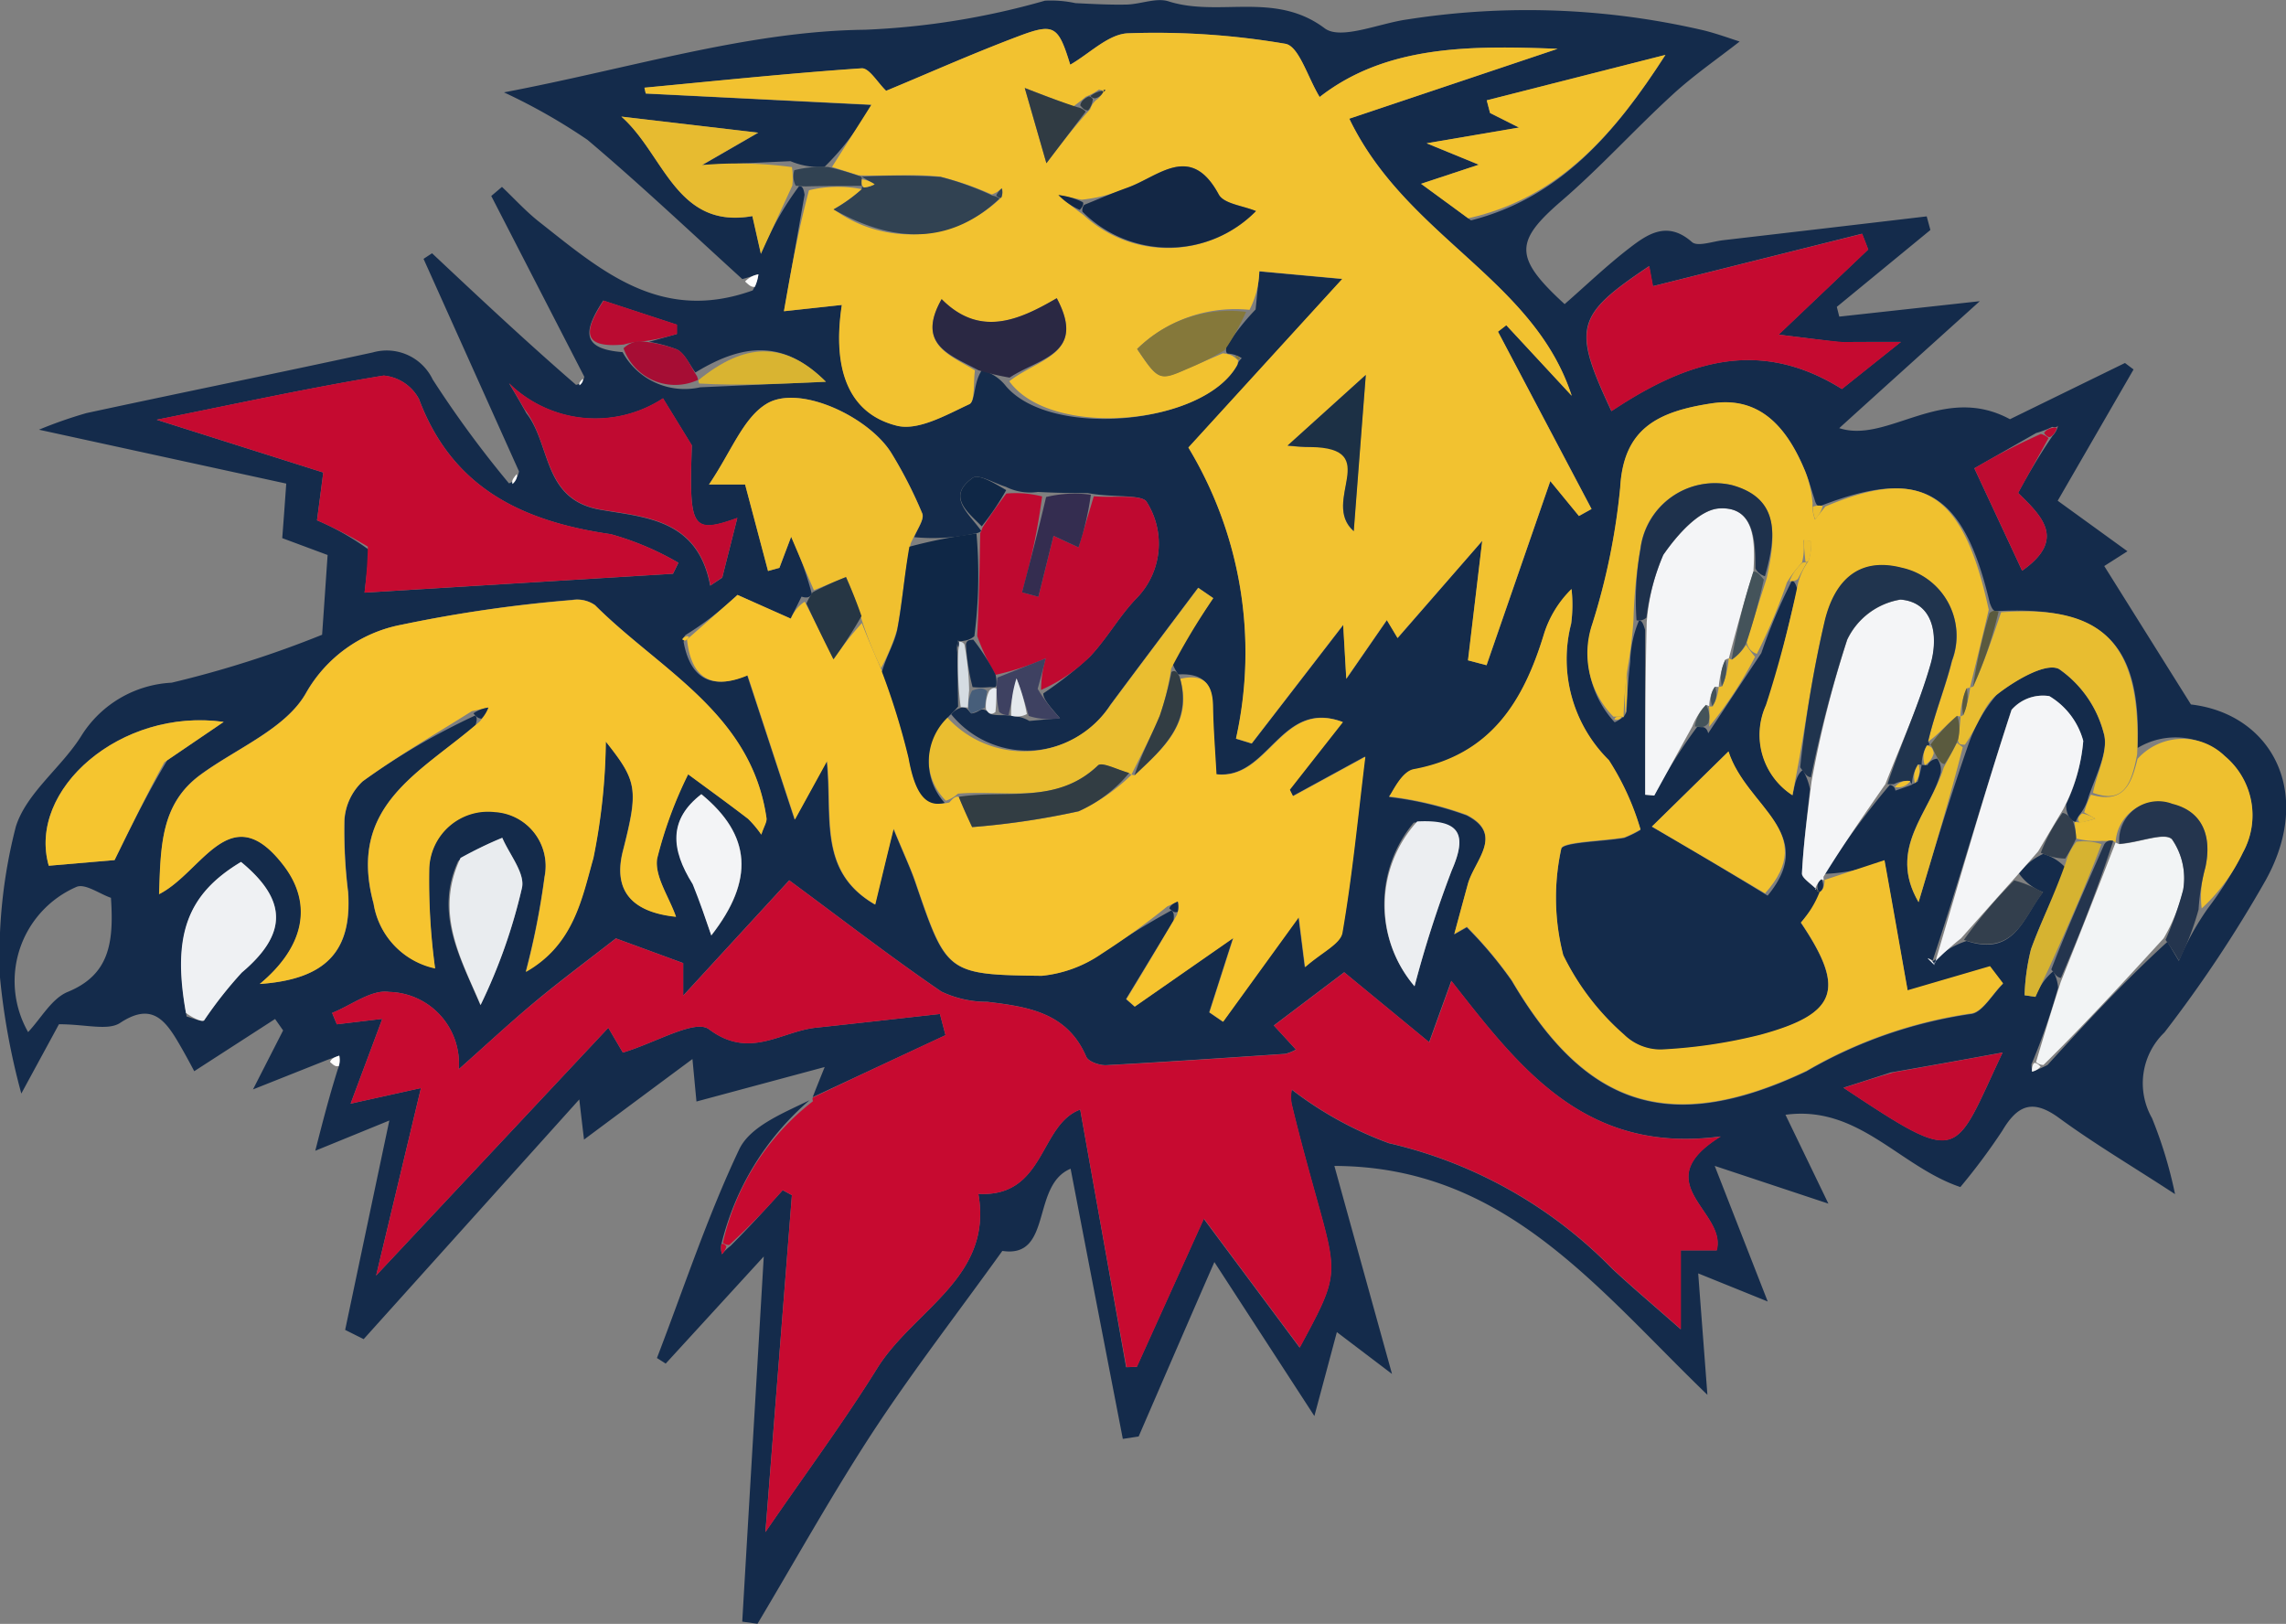 <svg xmlns="http://www.w3.org/2000/svg" width="56.925" height="40.437" viewBox="0 0 56.925 40.437">
  <rect x="0" y="0" width="56.925" height="40.437" fill="#808080" stroke="none"/>
  <g id="Group_2" data-name="Group 2" transform="translate(0 0)">
    <path id="Path_1" data-name="Path 1" d="M20.236,27.322c.066-.169.133-.338.3-.752l-3.193.859c-.021-.219-.043-.455-.1-1.058-.976.724-1.8,1.336-2.7,2.006-.033-.274-.068-.573-.118-1L9.056,33.346l-.461-.23c.36-1.705.718-3.41,1.1-5.214l-1.844.753c.2-.78.341-1.328.558-2.022a.645.645,0,0,0,.043-.347l-.286.1L6.3,27.128c.34-.667.545-1.068.75-1.469l-.2-.285-2.013,1.3c-.053-.1-.232-.441-.431-.775-.338-.562-.681-.912-1.415-.427-.306.2-.854.033-1.523.033-.166.308-.465.855-.937,1.726A17.184,17.184,0,0,1,0,24.341a12.794,12.794,0,0,1,.393-3.752C.656,19.739,1.55,19.1,2.04,18.3A2.82,2.82,0,0,1,4.273,17a26.249,26.249,0,0,0,3.748-1.194c.054-.766.092-1.334.137-1.986L7.028,13.4c.028-.355.056-.735.1-1.358L.97,10.7a11.086,11.086,0,0,1,1.18-.413c2.376-.512,4.758-.995,7.133-1.511a1.269,1.269,0,0,1,1.491.672,26.441,26.441,0,0,0,1.9,2.588.364.364,0,0,0,.249-.3l-2.376-5.29c.07-.047.141-.093.212-.139,1.151,1.081,2.3,2.161,3.585,3.276a.252.252,0,0,0,.207-.2L12.233,4.88c.09-.075.177-.15.267-.226.31.294.6.615.936.878,1.526,1.2,3.013,2.525,5.307,1.7a1.057,1.057,0,0,0,.142-.4l-.4.118C17.208,5.789,15.952,4.6,14.63,3.483A14.632,14.632,0,0,0,12.549,2.3C15.715,1.7,18.621.774,21.535.741A19.074,19.074,0,0,0,26.021.017a2.894,2.894,0,0,1,.759.061c.43.021.86.045,1.29.035C28.417.1,28.8-.063,29.1.034c1.255.4,2.648-.261,3.887.671.4.3,1.361-.127,2.064-.222a19.351,19.351,0,0,1,7.382.275c.342.086.674.209.887.276-.56.438-1.151.844-1.673,1.325-.937.858-1.792,1.807-2.753,2.635-1.177,1.014-1.208,1.411.068,2.579.53-.463,1.047-.96,1.612-1.395.462-.357.952-.686,1.559-.15.138.121.51-.015.771-.046q2.537-.294,5.074-.594l.092.339-2.33,1.914c.02.081.04.162.061.243L49.3,7.5c-1.353,1.22-2.471,2.228-3.5,3.161,1.206.394,2.575-1.13,4.251-.222l2.864-1.4.214.161-1.889,3.269,1.737,1.258-.578.368c.689,1.1,1.351,2.158,2.159,3.447,2.01.236,3.071,2.2,1.859,4.38a32.245,32.245,0,0,1-2.519,3.787,1.756,1.756,0,0,0-.31,2.133,10.837,10.837,0,0,1,.574,1.893c-1.072-.7-2.008-1.252-2.882-1.892-.654-.48-1.034-.338-1.421.316a15.564,15.564,0,0,1-1.043,1.4c-1.519-.512-2.534-2.046-4.355-1.8.391.808.706,1.461,1.069,2.213l-2.831-.94,1.32,3.377-1.731-.7c.073.979.138,1.807.229,3.024-2.764-2.667-5.054-5.689-9.289-5.7.44,1.592.894,3.227,1.435,5.18L33.29,33.171c-.187.7-.347,1.3-.56,2.09l-2.49-3.834c-.7,1.6-1.292,2.973-1.886,4.343l-.394.06c-.431-2.225-.862-4.449-1.3-6.727-.989.407-.441,2.239-1.7,2.046-1.122,1.561-2.23,2.993-3.219,4.5-1.018,1.556-1.924,3.187-2.878,4.785l-.38-.053c.174-2.974.351-5.948.536-9.093l-2.442,2.667-.218-.139c.669-1.739,1.253-3.517,2.048-5.195.272-.573,1.077-.894,1.75-1.223a6.87,6.87,0,0,0-2.194,3.588.5.5,0,0,0,.017.245,1.067,1.067,0,0,1,.21-.206c.484-.486.892-.937,1.3-1.388l.229.124c-.215,2.726-.428,5.453-.66,8.39,1.036-1.509,1.963-2.76,2.783-4.078.907-1.457,2.891-2.262,2.52-4.343,1.673.086,1.51-1.724,2.536-2.1q.571,3.2,1.144,6.415l.264-.008c.52-1.15,1.041-2.3,1.668-3.688l2.388,3.208c.962-1.781.959-1.78.425-3.7-.214-.769-.427-1.539-.613-2.316a.87.87,0,0,1-.008-.407,9.062,9.062,0,0,0,2.42,1.334,11.325,11.325,0,0,1,5.559,3.125c.505.47,1.035.917,1.707,1.509V31.134h.893c.266-.966-1.778-1.673.1-2.836-3.378.449-5.005-1.706-6.706-3.874-.215.593-.355.978-.552,1.527L33.472,24.21l-1.753,1.325.551.6a1.111,1.111,0,0,1-.264.106c-1.485.1-2.971.2-4.457.282-.167.009-.445-.087-.5-.209-.471-1.1-1.45-1.245-2.459-1.368a2.665,2.665,0,0,1-1.148-.255c-1.231-.841-2.413-1.754-3.79-2.771l-2.64,2.871v-.81l-1.677-.615c-.686.536-1.353,1.029-1.989,1.559s-1.253,1.106-1.924,1.7A1.781,1.781,0,0,0,9.688,24.7c-.436-.067-.943.334-1.417.522.038.1.077.189.118.284l1.13-.135c-.279.75-.514,1.374-.788,2.111l1.75-.388c-.377,1.583-.717,3-1.115,4.668l5.782-6.169c.259.443.368.628.362.617.809-.24,1.8-.84,2.144-.581,1.012.759,1.791.055,2.662-.038,1.03-.11,2.059-.227,3.09-.342.045.176.093.352.139.528l-3.309,1.544M51.243,10.616l0-.017s-.011.06-.14.031a2.417,2.417,0,0,1-.4.153l-1.539.878,1.19,2.55c1.1-.772.5-1.353-.1-1.936a15.355,15.355,0,0,1,.859-1.424.5.5,0,0,0,.129-.235m-3.625,8.908s0,.017.136-.061c.039-.143.079-.286.1-.423,0,0,.005.016.144.013a.3.3,0,0,1,.245-.161.49.49,0,0,1,.086.348c-.275,1.017-1.336,1.881-.553,3.226.4-1.343.773-2.582,1.249-3.949a3.828,3.828,0,0,1,.7-1.22c.442-.348,1.219-.808,1.546-.637a2.789,2.789,0,0,1,1.112,1.589c.134.428-.162.991-.372,1.585a1.175,1.175,0,0,1-.22.447.532.532,0,0,0-.1.189.419.419,0,0,1-.137-.076.579.579,0,0,1-.1-.374,4.5,4.5,0,0,0,.421-1.57,1.864,1.864,0,0,0-.845-1.115,1.035,1.035,0,0,0-.941.341c-.688,2.106-1.295,4.237-1.96,6.237L48,23.86c.054.059.111.117.208.017a2.04,2.04,0,0,1,.766-.446c1.2.4,1.413-.607,1.9-1.216a1.29,1.29,0,0,1-.6-.468,1.581,1.581,0,0,1,.606-.484,1.194,1.194,0,0,1,.571.364c-.3.668-.627,1.323-.876,2.008a5.4,5.4,0,0,0-.16,1.148l.27.04a1.519,1.519,0,0,1,.441-.635.913.913,0,0,1,.123.407,15.824,15.824,0,0,1-.664,1.91l.015.181a2.967,2.967,0,0,0,.387-.167c.962-1.051,1.924-2.1,2.985-3.066l.285.475a6.877,6.877,0,0,1,.716-1.3,9.129,9.129,0,0,0,.88-1.4,1.922,1.922,0,0,0-.452-2.394,1.83,1.83,0,0,0-2.171-.209c.1-2.609-.854-3.557-3.529-3.406-.042-.008-.085-.016-.152-.206-.66-2.791-1.7-3.4-4.233-2.408-.046-.006-.092-.012-.138-.195-.076-.227-.136-.459-.228-.68-.426-1.031-1.085-1.866-2.309-1.685-1.377.2-2.213.639-2.294,2.106a16.57,16.57,0,0,1-.694,3.39,2.5,2.5,0,0,0,.555,2.445.992.992,0,0,0,.215-.135s.009.021.084-.134c.012-.345.024-.69.088-1.235a2.794,2.794,0,0,1,.217-1.026c.046,0,.089,0,.153.229V19.79l.226.02A12.57,12.57,0,0,1,42.262,18.1l.119.007s.116-.019.156.152c.408-.619.817-1.238,1.322-1.995a14.054,14.054,0,0,1,.76-1.8c.041.008.081.016.14.217-.252.963-.439,1.95-.78,2.88a1.791,1.791,0,0,0,.66,2.242c.055-.286.1-.515.253-.629a1.519,1.519,0,0,1,.179.472c-.073.7-.163,1.4-.2,2.106-.005.122.226.255.525.527-.188.238-.376.476-.552.7,1.12,1.661.912,2.272-1.005,2.8a12.618,12.618,0,0,1-2.475.367,1.3,1.3,0,0,1-.924-.372,6.318,6.318,0,0,1-1.514-1.979,5.728,5.728,0,0,1-.049-2.652c.026-.17,1.019-.184,1.566-.276a2.743,2.743,0,0,0,.408-.2,6.558,6.558,0,0,0-.789-1.727,3.538,3.538,0,0,1-.938-3.4,3.575,3.575,0,0,0,.009-.86,2.665,2.665,0,0,0-.684,1.113c-.511,1.681-1.325,3.017-3.246,3.374-.308.057-.531.583-.614.681a8.525,8.525,0,0,1,1.931.457c.951.484.191,1.137.03,1.72q-.169.622-.337,1.246c.1-.06.209-.119.313-.179a10.194,10.194,0,0,1,1.119,1.334c1.791,3.045,3.838,3.91,7.338,2.253a11.4,11.4,0,0,1,4.087-1.427c.286-.021.54-.49.809-.753l-.326-.426-2.05.6c-.193-1.081-.383-2.144-.577-3.238a4.243,4.243,0,0,1-1.523.326c.516-.741,1.031-1.482,1.656-2.215a.154.154,0,0,1,.139.141c.145-.05.291-.1.419-.15M24.2,17.768a.576.576,0,0,0,.187-.074c.043-.025.089-.049.195.015.044.066.107.1.354.1a1.958,1.958,0,0,1,.313.024.868.868,0,0,1,.384.12l.761-.071c-.257-.294-.42-.481-.413-.616a9.582,9.582,0,0,0,1.157-.913c.433-.457.744-1.032,1.186-1.48a1.94,1.94,0,0,0,.235-2.366c-.1-.209-.865-.109-1.471-.229-.348,0-.7,0-1.243-.028a1.35,1.35,0,0,1-.8-.129c-.28-.083-.674-.326-.822-.222-.669.47-.106.87.21,1.319,0,0-.029.057-.2.076a4.871,4.871,0,0,1-1.466.082c.074-.2.261-.445.2-.592a10.985,10.985,0,0,0-.749-1.47c-.541-.92-2.305-1.757-3.127-1.26-.588.355-.882,1.2-1.435,2.01h.9c.206.778.389,1.466.57,2.154l.284-.079c.074-.2.149-.394.292-.773a8.381,8.381,0,0,1,.514,1.425c-.039.064-.091.117-.257.066l-.271.547c-.5-.221-.988-.439-1.327-.591a7.642,7.642,0,0,1-1.291,1c-.028.036-.055.073-.082.109.026.013.065.043.075.036.042-.033.076-.077-.042.018.194,1.075.849,1.149,1.585.841l1.179,3.591c.362-.656.528-.958.8-1.456.145,1.415-.224,2.749,1.2,3.572.144-.593.264-1.082.459-1.887.275.667.427.986.541,1.318.78,2.28.778,2.315,3.148,2.344a3.18,3.18,0,0,0,1.487-.548,20.064,20.064,0,0,1,1.748-1.08c.04.031.078.063.056.251q-.593.978-1.186,1.957l.212.186,2.452-1.706c-.268.834-.43,1.342-.593,1.85l.34.234c.592-.818,1.184-1.636,1.884-2.606.057.455.092.736.156,1.242.42-.37.883-.577.93-.856.246-1.419.382-2.856.569-4.384l-1.8.983-.08-.162,1.322-1.684c-1.548-.581-1.838,1.453-3.15,1.3-.03-.59-.075-1.143-.085-1.7s-.243-.815-.853-.782a1.019,1.019,0,0,1-.163-.342l1.029-1.562-.374-.256c-.729.973-1.463,1.944-2.188,2.921a2.442,2.442,0,0,1-3.958.234.46.46,0,0,1,.286-.175c.041,0,.082,0,.151.085,0,0,.053.069.07.067m-8.693-9a1.761,1.761,0,0,0,1.935.878l3.125-.139c-1.042-1.043-2.041-.965-3.246-.229-.149-.2-.26-.468-.458-.574a3.59,3.59,0,0,0-.695-.19l.688-.194c0-.078,0-.155,0-.233l-1.83-.6c-.451.7-.611,1.2.478,1.283M19.9,4.633c.053.006.107.012.135.217-.162.919-.323,1.839-.511,2.9l1.442-.158c-.243,1.6.166,2.7,1.368,3.007.531.134,1.233-.269,1.808-.537.146-.067.1-.55.31-.844a1.135,1.135,0,0,1,.6.4c1.125,1.315,4.939.963,5.76-.532a.34.34,0,0,1,.111-.166.726.726,0,0,0-.31-.112c-.052,0-.1-.007-.076-.172a5.776,5.776,0,0,1,.73-.93c.029-.294.059-.589.094-.947l2.067.19-3.833,4.2a9.87,9.87,0,0,1,1.185,7.249l.391.119c.748-.968,1.494-1.936,2.278-2.952.024.412.046.773.077,1.342l1.011-1.463.267.446c.664-.763,1.329-1.526,2.108-2.423-.13,1.087-.242,2.032-.354,2.976l.462.121c.526-1.523,1.053-3.046,1.587-4.585l.713.87.314-.175L37.3,8.256l.207-.161q.816.879,1.63,1.759c-.947-2.911-4.121-3.952-5.538-6.9l5.187-1.738c-2.143-.084-4.26-.1-5.926,1.2-.3-.494-.515-1.265-.855-1.325A19.208,19.208,0,0,0,28.092.829c-.487.015-.96.506-1.442.782C26.354.65,26.257.565,25.372.9c-1.181.445-2.334.959-3.306,1.363-.208-.2-.423-.573-.61-.56-1.806.123-3.606.312-5.408.482l.032.146,5.616.283a6.591,6.591,0,0,1-1.165,1.542,1.858,1.858,0,0,1-.847-.143l-2.2.1,1.4-.808-3.408-.4c1.058.931,1.366,2.815,3.262,2.477.065.286.131.577.212.94A7.619,7.619,0,0,1,19.9,4.633M11.834,17.816c.031.034.06.069.008.24C10.486,19.236,8.636,20.045,9.3,22.5a1.966,1.966,0,0,0,1.531,1.605,16.258,16.258,0,0,1-.146-2.479,1.466,1.466,0,0,1,1.634-1.415,1.351,1.351,0,0,1,1.24,1.614,19.306,19.306,0,0,1-.468,2.367c1.2-.681,1.4-1.84,1.683-2.834a15.245,15.245,0,0,0,.309-2.895c.781.983.82,1.18.427,2.718-.248.968.189,1.525,1.32,1.643-.174-.494-.536-1-.469-1.448a10.355,10.355,0,0,1,.771-2.1c.5.369,1,.732,1.492,1.109a2.6,2.6,0,0,1,.33.393c.069-.208.143-.317.129-.413-.375-2.6-2.656-3.683-4.269-5.3a.78.78,0,0,0-.573-.127A34.222,34.222,0,0,0,10,15.557a3.476,3.476,0,0,0-2.383,1.7c-.5.887-1.719,1.37-2.622,2.03-.986.723-.992,1.758-1.029,2.977,1.078-.548,1.769-2.446,3.1-.715.748.976.5,2.044-.594,2.952,1.639-.116,2.3-.808,2.2-2.287a12.426,12.426,0,0,1-.092-1.793,1.441,1.441,0,0,1,.455-.967,17.138,17.138,0,0,1,2.806-1.641M9.2,13.7c-.046.4-.093.808-.121,1.058l7.68-.47c.046-.091.09-.183.135-.274a7.166,7.166,0,0,0-1.681-.711c-2.183-.316-3.942-1.133-4.778-3.363a1.113,1.113,0,0,0-.88-.587c-1.8.294-3.594.686-5.653,1.1L8.05,11.766c-.059.45-.107.825-.156,1.19A6.51,6.51,0,0,1,9.2,13.7m36.6-5.18-1.513-.188,2.232-2.12c-.05-.13-.1-.261-.152-.392l-5.21,1.306c.005.028-.042-.224-.092-.5-1.842,1.233-1.914,1.531-.94,3.611,1.791-1.187,3.624-1.873,5.739-.551l1.469-1.173c-.654,0-.992,0-1.533.005m-32.7,1.762c.627.787.4,2.159,1.845,2.413,1.112.195,2.427.226,2.74,1.892l.3-.2c.118-.472.239-.944.375-1.485-1.146.41-1.2.245-1.132-1.808l-.719-1.17a3.077,3.077,0,0,1-3.833-.376c.118.195.234.389.429.738M36.63,5.488c2.22-.565,3.6-2.186,4.842-4.119L37.022,2.5c.028.105.055.211.083.316l.721.362-2.3.392,1.3.533-1.44.473c.414.3.76.555,1.244.911M4.165,18.932l1.405-.955c-2.563-.359-4.9,1.69-4.355,3.581l1.638-.14c.427-.871.8-1.628,1.312-2.486m.483,6.382c.151.035.389.147.436.092a10.182,10.182,0,0,1,.937-1.189c1.13-.955,1.148-1.793-.019-2.754-1.339.8-1.722,1.819-1.354,3.851m-1.88-2.955c-.29-.1-.643-.362-.86-.276A2.559,2.559,0,0,0,.7,25.7c.323-.342.587-.836.986-1,1.028-.422,1.154-1.206,1.077-2.337m41.254-.06c1.287-1.566-.531-2.2-.979-3.589l-1.907,1.872c1.03.6,1.888,1.106,2.886,1.717m-32.608-.861c-.6,1.307.06,2.42.553,3.588A13.561,13.561,0,0,0,13,22.1c.073-.365-.314-.823-.491-1.239a6.052,6.052,0,0,0-1.093.575m35.657,5.273-1.168.376c2.979,1.977,2.725,1.739,3.963-.877-.89.163-1.748.319-2.8.5M35.205,20.484a3.158,3.158,0,0,0,.02,4.075,27.022,27.022,0,0,1,.928-2.889c.4-.924.177-1.268-.948-1.186m-17.9,1.61c.136.394.269.787.41,1.2,1.074-1.378,1-2.494-.247-3.516-.822.632-.766,1.365-.163,2.317" fill="#142b4b"/>
    <path id="Path_2" data-name="Path 2" d="M30.458,8.8a.651.651,0,0,1,.23.059.852.852,0,0,1,.14.113.332.332,0,0,1-.019.116c-.82,1.5-4.636,1.848-5.676.406.728-.573,1.929-.67,1.182-2.066-.933.544-1.911.986-2.866.023-.644,1.137.219,1.388.828,1.772-.041.292.006.774-.139.842-.575.268-1.277.671-1.808.536-1.2-.3-1.612-1.4-1.368-3.007L19.52,7.75c.187-1.062.35-1.981.625-3.012a3.033,3.033,0,0,1,1.315-.027,3.913,3.913,0,0,1-.7.5,3.239,3.239,0,0,0,4.18-.3.36.36,0,0,0,.01-.225.692.692,0,0,1-.255.156,8.1,8.1,0,0,0-1.272-.442c-.646-.073-1.308-.012-2.046-.035l-.658-.209.982-1.55L16.08,2.328l-.033-.145c1.8-.17,3.6-.359,5.409-.483.188-.013.4.361.61.56.973-.4,2.126-.918,3.306-1.362.885-.333.982-.248,1.279.713.482-.276.955-.767,1.442-.782a19.137,19.137,0,0,1,3.915.261c.339.059.553.831.854,1.325,1.666-1.3,3.783-1.282,5.926-1.2L33.6,2.956c1.417,2.946,4.593,3.986,5.539,6.9L37.51,8.1l-.207.16,2.328,4.415-.314.174-.713-.869c-.533,1.539-1.06,3.062-1.588,4.585l-.462-.122c.113-.944.226-1.888.355-2.975L34.8,15.886c-.078-.132-.157-.263-.267-.447L33.524,16.9c-.033-.568-.053-.93-.077-1.342l-2.278,2.953-.392-.12a9.868,9.868,0,0,0-1.185-7.248l3.833-4.2-2.066-.19a2.191,2.191,0,0,1-.245.962,3.523,3.523,0,0,0-2.8.974c.526.781.556.793,1.231.5l.912-.394m-3.115-6.34a.332.332,0,0,0,.125-.227l.058,0s-.027.054-.157,0a1.415,1.415,0,0,1-.331.18c-.061.053-.122.105-.311.243L25.518,2.19c.153.531.32,1.113.54,1.874.41-.539.694-.912,1.09-1.344a.478.478,0,0,1,.195-.263M26.93,4.972l-.574-.116c.283.237.388.325.628.5a3.085,3.085,0,0,0,4.292-.1c-.324-.135-.8-.179-.927-.413-.7-1.3-1.5-.445-2.272-.17a3.777,3.777,0,0,1-1.147.3m5.8,6.154c1.718.032.141,1.358.978,2.1.1-1.365.191-2.488.3-3.89L32.062,11.1a5.57,5.57,0,0,0,.672.031m4.2,2.062h0" fill="#f2c230"/>
    <path id="Path_3" data-name="Path 3" d="M20.238,27.333c1.1-.526,2.2-1.041,3.306-1.556l-.138-.527c-1.03.114-2.06.231-3.091.342-.869.092-1.65.8-2.661.038-.346-.26-1.336.34-2.144.581.007.01-.1-.174-.363-.617L9.366,31.763c.4-1.664.738-3.085,1.116-4.668l-1.751.387.789-2.111-1.132.136c-.039-.095-.078-.19-.118-.285.475-.188.982-.588,1.418-.521a1.779,1.779,0,0,1,1.735,1.927c.673-.6,1.284-1.17,1.926-1.7s1.3-1.023,1.989-1.559l1.676.615v.81l2.64-2.871c1.377,1.017,2.559,1.93,3.79,2.772a2.687,2.687,0,0,0,1.149.255c1.008.122,1.987.262,2.459,1.368.052.121.329.218.5.209,1.487-.078,2.972-.181,4.457-.282a1.094,1.094,0,0,0,.265-.107l-.551-.6,1.753-1.325,2.117,1.741c.2-.548.338-.933.553-1.527,1.7,2.169,3.329,4.323,6.707,3.875-1.882,1.163.163,1.869-.1,2.835h-.895V33.1c-.671-.593-1.2-1.039-1.707-1.51a11.326,11.326,0,0,0-5.558-3.125,9.106,9.106,0,0,1-2.421-1.333.9.9,0,0,0,.008.407c.187.776.4,1.546.614,2.316.534,1.918.537,1.918-.424,3.7l-2.388-3.208c-.628,1.388-1.148,2.538-1.669,3.688l-.263.009Q27.47,30.833,26.9,27.63c-1.027.379-.862,2.188-2.536,2.1.372,2.081-1.614,2.885-2.52,4.343-.819,1.318-1.746,2.569-2.782,4.077.23-2.936.444-5.663.658-8.39l-.228-.124A17.344,17.344,0,0,1,18.161,31a.221.221,0,0,1-.16-.053,6.154,6.154,0,0,1,2.243-3.525c-.026-.088,0-.075-.006-.087" fill="#c70a30"/>
    <path id="Path_4" data-name="Path 4" d="M17.167,15.871l1.2-1.056,1.327.59a.92.92,0,0,1,.344-.422c.3.576.522,1.029.724,1.433a7.259,7.259,0,0,1,.7-.9c.164.433.324.781.508,1.213a17.989,17.989,0,0,1,.662,2.145c.15.85.4,1.248,1.007,1.11.095-.11.158-.165.24-.14.134.326.248.571.333.753a19.484,19.484,0,0,0,2.652-.394,4.812,4.812,0,0,0,1.323-.921c-.008,0-.01.016.071.022.713-.673,1.449-1.307,1.132-2.4.574-.137.808.115.817.678s.054,1.106.086,1.7c1.311.152,1.6-1.882,3.149-1.3-.463.589-.893,1.136-1.322,1.684.026.054.053.107.08.161l1.8-.982c-.187,1.528-.325,2.965-.57,4.383-.048.279-.511.487-.93.857-.064-.507-.1-.788-.156-1.242l-1.884,2.6-.341-.234.594-1.85-2.453,1.707-.21-.186c.4-.653.79-1.305,1.255-2.095a.6.6,0,0,0,.027-.334l-.263.119a18.712,18.712,0,0,1-1.638,1.182,3.179,3.179,0,0,1-1.487.547c-2.371-.028-2.368-.064-3.148-2.343-.114-.332-.266-.651-.541-1.319-.2.806-.315,1.294-.459,1.888-1.424-.823-1.054-2.158-1.2-3.572l-.8,1.455c-.454-1.381-.818-2.494-1.178-3.59-.737.308-1.392.234-1.511-.9.074-.06.068-.044.068-.044" fill="#f6c42f"/>
    <path id="Path_5" data-name="Path 5" d="M11.746,17.711c-.911.575-1.848,1.114-2.717,1.746a1.441,1.441,0,0,0-.455.966,12.426,12.426,0,0,0,.092,1.793c.1,1.479-.558,2.171-2.2,2.287,1.094-.907,1.342-1.975.594-2.951-1.327-1.732-2.018.167-3.1.715C4,21.048,4.009,20.012,5,19.29c.9-.66,2.119-1.143,2.622-2.031A3.474,3.474,0,0,1,10,15.556a34.455,34.455,0,0,1,4.246-.612.775.775,0,0,1,.573.128c1.612,1.612,3.894,2.691,4.269,5.3.014.1-.061.2-.129.413a2.678,2.678,0,0,0-.33-.394c-.491-.377-.994-.74-1.492-1.108a10.337,10.337,0,0,0-.772,2.1c-.067.444.3.953.47,1.448-1.131-.118-1.568-.676-1.32-1.644.393-1.538.353-1.735-.428-2.718a15.327,15.327,0,0,1-.309,2.9c-.283.994-.481,2.154-1.682,2.835a18.948,18.948,0,0,0,.466-2.368,1.348,1.348,0,0,0-1.239-1.613,1.464,1.464,0,0,0-1.633,1.415,16.138,16.138,0,0,0,.146,2.479A1.966,1.966,0,0,1,9.305,22.5c-.668-2.457,1.181-3.265,2.643-4.535a1.249,1.249,0,0,0,.213-.346l-.415.091" fill="#f6c42f"/>
    <path id="Path_6" data-name="Path 6" d="M45.411,21.919l1.516-.5c.2,1.094.384,2.158.576,3.239l2.052-.6.325.427c-.268.262-.522.732-.808.752a11.4,11.4,0,0,0-4.087,1.427c-3.5,1.658-5.548.793-7.338-2.253a10.269,10.269,0,0,0-1.12-1.334l-.313.18q.168-.624.338-1.246c.16-.584.919-1.237-.03-1.721a8.643,8.643,0,0,0-1.932-.457c.083-.1.306-.623.615-.681,1.92-.357,2.735-1.693,3.244-3.374a2.7,2.7,0,0,1,.685-1.113,3.533,3.533,0,0,1-.01.861,3.538,3.538,0,0,0,.94,3.4,6.6,6.6,0,0,1,.788,1.727,2.538,2.538,0,0,1-.408.2c-.546.093-1.539.106-1.566.277a5.737,5.737,0,0,0,.05,2.651,6.292,6.292,0,0,0,1.514,1.98,1.3,1.3,0,0,0,.923.372,12.63,12.63,0,0,0,2.476-.368c1.915-.523,2.124-1.134,1.005-2.794a2.574,2.574,0,0,0,.465-.759c-.088-.061-.11-.06-.007.005.114-.06.125-.186.133-.3,0,.011-.026,0-.026,0" fill="#f2c12f"/>
    <path id="Path_7" data-name="Path 7" d="M44.5,14.495a13.836,13.836,0,0,1-.751,1.786.361.361,0,0,1-.255-.307c.17-.551.321-1.021.5-1.577.226-1.033.335-1.985-.872-2.317a1.869,1.869,0,0,0-2.277,1.588,12.7,12.7,0,0,0-.169,1.775,11.538,11.538,0,0,1-.147,1.208,10.146,10.146,0,0,0-.1,1.214s-.008-.021-.065-.019c-.1,0-.143,0-.187,0a2.243,2.243,0,0,1-.527-2.308,16.5,16.5,0,0,0,.694-3.391c.08-1.466.917-1.9,2.294-2.106,1.225-.181,1.883.654,2.31,1.686a2.71,2.71,0,0,1,.188.81.921.921,0,0,0,.06.4l.258-.324c2.386-1.007,3.432-.4,4.068,2.571-.175.767-.326,1.359-.469,1.948.006,0,0-.016-.085.011a2.068,2.068,0,0,0-.154.71c.007,0,0-.016-.081-.026-.285.237-.484.484-.723.641.177-.728.439-1.356.6-2.008a1.734,1.734,0,0,0-1.254-2.315c-1.114-.288-1.676.376-1.908,1.3-.3,1.186-.455,2.407-.673,3.613-.044.23-.087.459-.141.745a1.789,1.789,0,0,1-.66-2.242,28.915,28.915,0,0,0,.8-3.037,1.707,1.707,0,0,1,.261-.556,1.378,1.378,0,0,0,.064-.481c0-.015-.125-.024-.193-.036a1.5,1.5,0,0,1-.033.56,2.844,2.844,0,0,0-.374.491" fill="#f0c12f"/>
    <path id="Path_8" data-name="Path 8" d="M9.163,13.614a11.135,11.135,0,0,0-1.268-.658c.047-.365.1-.74.155-1.19L3.9,10.451c2.059-.413,3.848-.805,5.654-1.1a1.11,1.11,0,0,1,.879.587c.836,2.23,2.6,3.047,4.778,3.363a7.124,7.124,0,0,1,1.68.711l-.133.274-7.682.47a11.118,11.118,0,0,0,.084-1.143" fill="#c50a30"/>
    <path id="Path_9" data-name="Path 9" d="M21.941,16.643a9.6,9.6,0,0,1-.485-1.216,8.166,8.166,0,0,0-.389-1.057l-.8.326c-.167-.39-.334-.781-.567-1.329-.143.38-.218.577-.292.773l-.283.079c-.182-.687-.365-1.375-.571-2.154h-.9c.553-.812.847-1.654,1.435-2.01.822-.5,2.586.341,3.127,1.26a10.873,10.873,0,0,1,.748,1.471c.059.147-.129.392-.289.752-.164.817-.209,1.481-.334,2.129a4.979,4.979,0,0,1-.406.976" fill="#f0c02f"/>
    <path id="Path_10" data-name="Path 10" d="M45.909,8.516c.439,0,.776,0,1.43,0L45.87,9.687c-2.115-1.322-3.948-.637-5.739.551-.974-2.08-.9-2.379.941-3.611.05.274.1.525.092.5l5.21-1.305c.05.13.1.261.151.392l-2.231,2.12c.763.094,1.138.141,1.615.185" fill="#c50a30"/>
    <path id="Path_11" data-name="Path 11" d="M25.059,12.29a2.625,2.625,0,0,1,.891.072,16.083,16.083,0,0,1-.5,2.387l.407.111c.124-.5.247-.995.377-1.518l.623.288.38-1.272c.46.042,1.227-.058,1.323.151a1.939,1.939,0,0,1-.235,2.366c-.441.448-.752,1.023-1.185,1.48a4.035,4.035,0,0,1-1.216.825,2.869,2.869,0,0,1,.115-.785,6.719,6.719,0,0,1-1.248.409,5.516,5.516,0,0,1-.457-.966c.046-.914.06-1.738.075-2.562a1.175,1.175,0,0,0,.059-.143c.217-.339.4-.591.591-.843" fill="#bf0930"/>
    <path id="Path_12" data-name="Path 12" d="M45.222,22.138c-.123-.139-.356-.272-.35-.393.035-.7.127-1.4.24-2.291A26.974,26.974,0,0,1,46,15.932a1.786,1.786,0,0,1,1.327-1c.846.066.943.932.754,1.6-.292,1.022-.747,2-1.132,2.993-.515.741-1.03,1.482-1.541,2.308,0,.086.025.093-.046.071a.409.409,0,0,0-.161.246s.022,0,.021-.012" fill="#f4f5f7"/>
    <path id="Path_13" data-name="Path 13" d="M42.146,18.079l-.952,1.731-.226-.02c0-1.371,0-2.742.038-4.3a5.272,5.272,0,0,1,.412-1.671c.34-.491.891-1.121,1.388-1.156.881-.061.907.8.856,1.568-.24.769-.43,1.466-.612,2.166a.231.231,0,0,0-.085.03,2.111,2.111,0,0,0-.166.689c.01,0,0-.014-.093-.016a.885.885,0,0,0-.142.49c.012,0-.008-.011-.082-.039a1.7,1.7,0,0,0-.336.527" fill="#f4f5f7"/>
    <path id="Path_14" data-name="Path 14" d="M48.836,23.363a7.315,7.315,0,0,0-.651.583.189.189,0,0,0-.019.092c.63-2.125,1.237-4.257,1.926-6.362a1.038,1.038,0,0,1,.94-.342,1.864,1.864,0,0,1,.845,1.116,4.46,4.46,0,0,1-.5,1.7c-.261.438-.442.744-.623,1.05-.159.182-.318.364-.572.651-.512.573-.929,1.042-1.346,1.511" fill="#f4f5f7"/>
    <path id="Path_15" data-name="Path 15" d="M13.067,10.2c-.156-.271-.273-.466-.39-.66a3.076,3.076,0,0,0,3.834.375l.717,1.17c-.071,2.054-.013,2.219,1.134,1.808-.138.542-.257,1.014-.377,1.486l-.294.2c-.313-1.667-1.629-1.7-2.74-1.892-1.448-.254-1.218-1.627-1.884-2.491" fill="#c00a31"/>
    <path id="Path_16" data-name="Path 16" d="M36.559,5.436l-1.173-.859L36.825,4.1l-1.3-.533,2.3-.392-.72-.362c-.028-.105-.055-.211-.083-.316l4.45-1.132C40.227,3.3,38.849,4.923,36.559,5.436" fill="#f2c22f"/>
    <path id="Path_17" data-name="Path 17" d="M53.878,23.365c-.963,1.051-1.925,2.1-2.994,3.155a.282.282,0,0,1-.183-.074c.184-.617.367-1.234.617-2,.5-1.253.934-2.354,1.364-3.468,0-.012,0,.013.093.042.513-.037,1.118-.3,1.31-.119a1.714,1.714,0,0,1,.28,1.264,4.435,4.435,0,0,1-.487,1.2" fill="#f2f4f5"/>
    <path id="Path_18" data-name="Path 18" d="M23.854,19.762a.8.8,0,0,1-.3.176,1.438,1.438,0,0,1,.03-2.077,2.589,2.589,0,0,0,4.067-.3c.726-.977,1.459-1.948,2.189-2.921l.373.256a16.969,16.969,0,0,0-1.048,1.75,6.648,6.648,0,0,1-.285,1.178c-.209.5-.471.985-.71,1.476,0,0,0-.016-.062-.049-.306-.092-.672-.28-.768-.188-1.026.984-2.3.6-3.488.7" fill="#eabe30"/>
    <path id="Path_19" data-name="Path 19" d="M23.641,17.826a1.525,1.525,0,0,0-.117,2.166c-.492.128-.746-.27-.9-1.119a17.877,17.877,0,0,0-.662-2.145c.116-.409.318-.722.383-1.06.124-.649.17-1.313.3-2.054a12.254,12.254,0,0,1,1.671-.328,11.876,11.876,0,0,1-.053,2.556.5.5,0,0,1-.268.115c-.038.008-.114.024-.14-.011a.8.8,0,0,0-.017.294c.008.5.014.928.02,1.353a2.158,2.158,0,0,1-.222.233" fill="#0f2746"/>
    <path id="Path_20" data-name="Path 20" d="M49.83,15.246c2.549-.186,3.5.762,3.388,3.538-.142.75-.339,1.238-1.1.958.1-.5.4-1.066.268-1.493a2.8,2.8,0,0,0-1.111-1.59c-.329-.171-1.106.289-1.547.637-.342.27-.477.8-.8,1.248-.13,0-.162-.022-.17-.128.038-.249.052-.416.066-.583,0,0,0,.013.069-.028a3.13,3.13,0,0,0,.169-.693s0,.013.077-.016c.28-.637.486-1.243.692-1.85" fill="#e8bd30"/>
    <path id="Path_21" data-name="Path 21" d="M52.068,19.788c.811.234,1.008-.254,1.159-.89a1.51,1.51,0,0,1,2.176-.071,1.92,1.92,0,0,1,.453,2.394,4.5,4.5,0,0,1-1.031,1.4,2.461,2.461,0,0,1,.092-1.014c.163-.753-.049-1.391-.821-1.581a1.067,1.067,0,0,0-1.415.966s0-.025-.064-.053c-.108-.011-.155.008-.262,0a2.144,2.144,0,0,1-.656-.06c-.016-.194-.027-.305-.038-.415,0,0,.038.006.115.015a2.032,2.032,0,0,0,.4-.095L51.9,20.23a2.306,2.306,0,0,1,.169-.442" fill="#eec02f"/>
    <path id="Path_22" data-name="Path 22" d="M4.091,18.982c-.443.808-.812,1.564-1.238,2.435l-1.639.141c-.539-1.892,1.792-3.94,4.356-3.582L4.091,18.982" fill="#f5c52f"/>
    <path id="Path_23" data-name="Path 23" d="M47,19.529c.33-1,.785-1.975,1.076-3,.19-.666.093-1.532-.753-1.6a1.792,1.792,0,0,0-1.328,1,31.545,31.545,0,0,0-.9,3.425c-.1-.005-.159-.1-.268-.248a31.227,31.227,0,0,1,.617-3.671c.232-.921.794-1.585,1.909-1.3a1.734,1.734,0,0,1,1.253,2.315c-.16.653-.422,1.28-.592,2.012.047.094.06.081-.033.1a1.014,1.014,0,0,0-.129.492s-.005-.016-.094-.019a1.075,1.075,0,0,0-.149.5s0-.017-.055-.087a.7.7,0,0,0-.393.079s-.111,0-.166,0" fill="#20344e"/>
    <path id="Path_24" data-name="Path 24" d="M19.734,4.613,18.946,6.32c-.082-.363-.148-.655-.212-.94-1.9.337-2.2-1.546-3.263-2.477l3.408.4-1.4.807a10.149,10.149,0,0,1,2.241.051,1.749,1.749,0,0,1,.01.452" fill="#e7bb30"/>
    <path id="Path_25" data-name="Path 25" d="M4.631,25.224c-.352-1.942.032-2.957,1.371-3.761,1.168.961,1.15,1.8.02,2.754a10.182,10.182,0,0,0-.937,1.189c-.047.054-.286-.057-.454-.182" fill="#eff1f3"/>
    <path id="Path_26" data-name="Path 26" d="M43.953,22.245c-.929-.557-1.788-1.06-2.817-1.663l1.908-1.871c.446,1.391,2.265,2.022.909,3.534" fill="#f2c22f"/>
    <path id="Path_27" data-name="Path 27" d="M11.468,21.363a9.814,9.814,0,0,1,1.039-.5c.178.415.565.873.492,1.239a13.688,13.688,0,0,1-1.031,2.924c-.494-1.169-1.15-2.281-.5-3.663" fill="#e9ecef"/>
    <path id="Path_28" data-name="Path 28" d="M47.167,26.7c.952-.169,1.809-.325,2.7-.488-1.238,2.616-.984,2.854-3.962.877.469-.151.818-.264,1.263-.389" fill="#c20a30"/>
    <path id="Path_29" data-name="Path 29" d="M35.288,20.455c1.043-.053,1.269.291.864,1.215a27.957,27.957,0,0,0-.928,2.889,3.1,3.1,0,0,1,.064-4.1" fill="#eceef1"/>
    <path id="Path_30" data-name="Path 30" d="M24.363,9.219c-.7-.382-1.558-.634-.915-1.771.956.964,1.934.521,2.867-.023.747,1.4-.454,1.494-1.174,1.978a6.468,6.468,0,0,1-.778-.184" fill="#2a2843"/>
    <path id="Path_31" data-name="Path 31" d="M17.248,22.016c-.549-.874-.6-1.608.216-2.24,1.247,1.023,1.323,2.139.248,3.517-.141-.412-.275-.806-.464-1.277" fill="#f3f4f6"/>
    <path id="Path_32" data-name="Path 32" d="M43.713,14.159c0-.7-.027-1.556-.907-1.5-.5.035-1.048.665-1.388,1.157A5.632,5.632,0,0,0,41,15.379a.284.284,0,0,1-.248.067,7.083,7.083,0,0,1,.1-1.779,1.869,1.869,0,0,1,2.277-1.587c1.207.332,1.1,1.284.821,2.269a.4.4,0,0,1-.235-.19" fill="#1e314c"/>
    <path id="Path_33" data-name="Path 33" d="M51.01,10.91l-.755,1.365c.6.582,1.2,1.163.1,1.936-.382-.82-.754-1.616-1.19-2.55a15.958,15.958,0,0,1,1.654-.854.4.4,0,0,1,.189.1" fill="#be0b31"/>
    <path id="Path_34" data-name="Path 34" d="M52.774,21.017a.975.975,0,0,1,1.322-1c.772.19.984.828.821,1.581a5.357,5.357,0,0,0-.169,1.05,7.055,7.055,0,0,1-.488,1.275,6.022,6.022,0,0,0-.334-.519,8.562,8.562,0,0,0,.438-1.247,1.709,1.709,0,0,0-.28-1.264c-.192-.179-.8.083-1.31.119" fill="#24354e"/>
    <path id="Path_35" data-name="Path 35" d="M30.5,8.717a7.051,7.051,0,0,1-.949.475c-.676.3-.706.283-1.232-.5a3.257,3.257,0,0,1,2.71-.926,6.138,6.138,0,0,1-.529.949" fill="#85783a"/>
    <path id="Path_36" data-name="Path 36" d="M17.392,9.467c1.136-.925,2.135-1,3.177.04-1.211.054-2.168.1-3.159.043-.033-.1-.018-.083-.018-.083" fill="#d9b431"/>
    <path id="Path_37" data-name="Path 37" d="M51.7,20.963a1.356,1.356,0,0,1,.629.058c-.41,1.093-.856,2.083-1.3,3.073l-.343.729-.271-.04a5.469,5.469,0,0,1,.161-1.148c.249-.685.58-1.34.87-2.17a1.323,1.323,0,0,1,.256-.5" fill="#d6b331"/>
    <path id="Path_38" data-name="Path 38" d="M27.164,12.319a7.191,7.191,0,0,1-.307,1.311l-.623-.288c-.13.523-.253,1.021-.377,1.519l-.407-.111c.2-.759.4-1.518.6-2.374a3.018,3.018,0,0,1,1.116-.057" fill="#342d50"/>
    <path id="Path_39" data-name="Path 39" d="M48.876,18.608c-.324,1.276-.7,2.514-1.1,3.857-.782-1.344.278-2.208.627-3.354.157-.29.243-.452.329-.614l.143.111" fill="#e8bd30"/>
    <path id="Path_40" data-name="Path 40" d="M15.545,8.578c-1.126.11-.964-.393-.513-1.094l1.83.6c0,.077,0,.155,0,.232a5.567,5.567,0,0,1-.837.183,2.1,2.1,0,0,0-.476.076" fill="#ba0b31"/>
    <path id="Path_41" data-name="Path 41" d="M48.907,23.4a11.838,11.838,0,0,1,1.251-1.477,3.033,3.033,0,0,1,.719.3c-.487.608-.7,1.614-1.97,1.182" fill="#333f4d"/>
    <path id="Path_42" data-name="Path 42" d="M20.245,14.744a7.622,7.622,0,0,1,.822-.374c.092.211.239.547.386.971a10.958,10.958,0,0,1-.7,1.075c-.2-.4-.426-.856-.672-1.387a1.521,1.521,0,0,1,.16-.285" fill="#263644"/>
    <path id="Path_43" data-name="Path 43" d="M15.527,8.673a.623.623,0,0,1,.406-.177,3.435,3.435,0,0,1,.932.207c.2.107.309.377.493.669.034.1.019.081.027.086a1.36,1.36,0,0,1-1.858-.785" fill="#a60d34"/>
    <path id="Path_44" data-name="Path 44" d="M51.08,24.141c.4-1.037.843-2.027,1.312-3.1a.184.184,0,0,1,.229-.1c-.369,1.142-.8,2.243-1.3,3.41-.1-.013-.15-.091-.244-.216" fill="#24354e"/>
    <path id="Path_45" data-name="Path 45" d="M24.827,16.876l1.212-.481c-.061.241-.117.469-.2.758a4.086,4.086,0,0,0,.558.731,1.628,1.628,0,0,1-.781-.057c-.082-.3-.143-.477-.3-.934-.115.511-.16.713-.2.916a.354.354,0,0,1-.234-.08,2.289,2.289,0,0,1-.062-.65,1.5,1.5,0,0,1,.017-.2" fill="#3e4161"/>
    <path id="Path_46" data-name="Path 46" d="M28.253,19.3c.159-.5.42-.979.629-1.483a8.506,8.506,0,0,0,.289-1.084c.087-.055.138,0,.2.113.335,1.147-.4,1.781-1.115,2.454" fill="#323d43"/>
    <path id="Path_47" data-name="Path 47" d="M43.48,16.055a2.7,2.7,0,0,0,.223.3,9.988,9.988,0,0,1-1.141,1.74,3.156,3.156,0,0,0-.006-.51s.02.014.093.006A1.277,1.277,0,0,0,42.8,17.1s.012.015.089-.014a2.531,2.531,0,0,0,.161-.7.221.221,0,0,0,.08.04,1.318,1.318,0,0,0,.353-.373" fill="#ecbe2f"/>
    <path id="Path_48" data-name="Path 48" d="M25.055,12.207a6.9,6.9,0,0,1-.608.9c-.326-.339-.889-.739-.22-1.209.149-.1.543.139.828.306" fill="#0f2746"/>
    <path id="Path_49" data-name="Path 49" d="M49.768,15.229a9.876,9.876,0,0,1-.636,1.869,12.956,12.956,0,0,1,.409-1.827c.079-.075.122-.067.227-.042" fill="#5a5a3e"/>
    <path id="Path_50" data-name="Path 50" d="M51.7,20.879a4.785,4.785,0,0,1-.271.5,1.461,1.461,0,0,1-.609-.144,4.1,4.1,0,0,1,.541-.994c.109.022.155.089.252.19a1.349,1.349,0,0,1,.087.451" fill="#333f4d"/>
    <path id="Path_51" data-name="Path 51" d="M19.815,4.623a.5.5,0,0,1-.035-.385,2.823,2.823,0,0,1,.843-.08c.283.065.475.125.751.215.085.029.086.031.086.093,0,.1-.009.145-.007.18l.019-.017c-.405,0-.809,0-1.314.01a1.713,1.713,0,0,1-.343-.016" fill="#314252"/>
    <path id="Path_52" data-name="Path 52" d="M48.758,18.416a3.681,3.681,0,0,1-.336.611c-.092-.018-.133-.078-.225-.242-.071-.15-.092-.193-.114-.237,0,0-.012.014-.02.009a4.261,4.261,0,0,1,.675-.734,1.058,1.058,0,0,1,.02.593" fill="#5a5a3e"/>
    <path id="Path_53" data-name="Path 53" d="M23.886,15.981a.129.129,0,0,1,.13.071,6.677,6.677,0,0,1,.117,1.138c-.019.2-.024.312-.03.426a1.274,1.274,0,0,1-.18-.012,7.9,7.9,0,0,1-.059-1.407,1.692,1.692,0,0,0,.022-.216" fill="#d5dce2"/>
    <path id="Path_54" data-name="Path 54" d="M25.179,17.822a2.811,2.811,0,0,1,.133-.929,4.37,4.37,0,0,1,.258.889.534.534,0,0,1-.391.04" fill="#e4e8ec"/>
    <path id="Path_55" data-name="Path 55" d="M40.473,17.788a5.157,5.157,0,0,1,.035-1.036,5.084,5.084,0,0,1-.035,1.036" fill="#ecbe2f"/>
    <path id="Path_56" data-name="Path 56" d="M24.117,17.658a.8.8,0,0,1,.089-.459c.185-.075.284-.073.373.01-.026.192-.042.3-.057.41a1.817,1.817,0,0,1-.219.1,1.016,1.016,0,0,0-.118.048.549.549,0,0,1-.068-.112" fill="#475e7a"/>
    <path id="Path_57" data-name="Path 57" d="M45.39,12.6a.756.756,0,0,1-.189.33.764.764,0,0,1-.059-.312.418.418,0,0,1,.248-.018" fill="#ecbe2f"/>
    <path id="Path_58" data-name="Path 58" d="M24.553,17.665a.878.878,0,0,1,.084-.472c.1-.082.14-.063.176-.045,0,.166,0,.333-.025.581-.1.08-.16.047-.235-.064" fill="#e6eaef"/>
    <path id="Path_59" data-name="Path 59" d="M51.848,20.255a.977.977,0,0,1,.326.129c-.107.034-.213.069-.382.107-.072-.078-.05-.15.056-.236" fill="#e8bd30"/>
    <path id="Path_60" data-name="Path 60" d="M44.992,14.009c-.065.117-.131.233-.223.41-.069.053-.109.045-.207.056a1.116,1.116,0,0,1,.326-.465c.083-.014.1,0,.1,0" fill="#ecbe2f"/>
    <path id="Path_61" data-name="Path 61" d="M42.483,17.553a.578.578,0,0,1,.059.452.25.25,0,0,1-.161.1s-.118-.007-.176-.015a.93.93,0,0,1,.278-.535" fill="#44535a"/>
    <path id="Path_62" data-name="Path 62" d="M47.99,18.564c.115.028.136.072.164.188a.476.476,0,0,1-.223.3.538.538,0,0,1,.059-.491" fill="#f0c12f"/>
    <path id="Path_63" data-name="Path 63" d="M47.686,19.5a.511.511,0,0,1,.089-.467.511.511,0,0,1-.089.467" fill="#f0c12f"/>
    <path id="Path_64" data-name="Path 64" d="M47.185,19.6a.393.393,0,0,1,.387-.15.392.392,0,0,1-.387.15" fill="#f0c12f"/>
    <path id="Path_65" data-name="Path 65" d="M18.554,7.01a.578.578,0,0,1,.332-.179,1.061,1.061,0,0,1-.089.313c-.091.006-.135-.034-.243-.134" fill="#fefefe"/>
    <path id="Path_66" data-name="Path 66" d="M17.176,15.848c-.035.032-.068.076-.111.109-.009.008-.048-.023-.074-.036a.162.162,0,0,1,.129-.079c.047.03.054.014.056.006" fill="#f6c42f"/>
    <path id="Path_67" data-name="Path 67" d="M24.194,17.769c-.009,0,.025-.017.042-.011s-.033.01-.042.011" fill="#0f2746"/>
    <path id="Path_68" data-name="Path 68" d="M40.2,17.91c.03-.067.073-.065.181-.057a.14.14,0,0,1-.181.057" fill="#ecbe2f"/>
    <path id="Path_69" data-name="Path 69" d="M48.164,24.025c-.051-.048-.107-.106-.162-.164a.288.288,0,0,1,.147.115c.017.062.011.039.015.049" fill="#f4f5f7"/>
    <path id="Path_70" data-name="Path 70" d="M8.219,26.44c.038-.088.133-.121.228-.153a.506.506,0,0,1-.009.257c-.083.022-.123-.013-.219-.1" fill="#fefefe"/>
    <path id="Path_71" data-name="Path 71" d="M50.814,26.56a.4.4,0,0,1-.212.126.317.317,0,0,1,.042-.211c.057-.029.133.046.17.085" fill="#f2f4f5"/>
    <path id="Path_72" data-name="Path 72" d="M30.875,8.945c-.046.025-.109-.04-.111-.084a.094.094,0,0,1,.111.084" fill="#85783a"/>
    <path id="Path_73" data-name="Path 73" d="M14.512,9.431c.019.032-.006.11-.081.164-.021-.055.008-.087.081-.164" fill="#fefefe"/>
    <path id="Path_74" data-name="Path 74" d="M51.235,10.659l.01-.06a.124.124,0,0,1-.01.034c-.008.018,0,.026,0,.026" fill="#be0b31"/>
    <path id="Path_75" data-name="Path 75" d="M50.9,10.787c.046-.082.124-.12.266-.143.065.015.058.006.054,0a.361.361,0,0,1-.162.234c-.052.03-.126-.049-.158-.093" fill="#be0b31"/>
    <path id="Path_76" data-name="Path 76" d="M12.868,11.805c.026.048-.008.165-.105.248-.027-.082.008-.131.105-.248" fill="#fefefe"/>
    <path id="Path_77" data-name="Path 77" d="M18.088,31.033a.445.445,0,0,1-.109.2.493.493,0,0,1-.016-.245c.038-.044.1.014.125.044" fill="#c70a30"/>
    <path id="Path_78" data-name="Path 78" d="M27,5.1c.358-.143.713-.3,1.076-.427.774-.275,1.573-1.13,2.273.17.126.233.6.278.927.413a3.04,3.04,0,0,1-4.321.016A.2.2,0,0,1,27,5.1" fill="#132745"/>
    <path id="Path_79" data-name="Path 79" d="M24.886,4.949c-1.14,1.072-2.513,1.182-4.13.266a3.927,3.927,0,0,0,.7-.5c.012-.083,0-.071.06-.048a.648.648,0,0,0,.261-.074L21.46,4.4l0,0a16.236,16.236,0,0,1,1.961.006,7.112,7.112,0,0,1,1.3.468.333.333,0,0,1,.169.075" fill="#314252"/>
    <path id="Path_80" data-name="Path 80" d="M32.639,11.132c-.214,0-.333-.015-.577-.037l1.949-1.759c-.108,1.4-.194,2.525-.3,3.89-.837-.742.74-2.068-1.073-2.094" fill="#1c3045"/>
    <path id="Path_81" data-name="Path 81" d="M27.036,2.779l-.979,1.286-.539-1.874c.418.163.813.317,1.317.48a.369.369,0,0,1,.2.108" fill="#303b43"/>
    <path id="Path_82" data-name="Path 82" d="M26.888,5.227a1.722,1.722,0,0,1-.532-.37,1.848,1.848,0,0,1,.609.178c.036.063-.038.15-.077.192" fill="#132745"/>
    <path id="Path_83" data-name="Path 83" d="M27.5,2.287l.027-.054s-.058,0-.048.02a.14.14,0,0,0,.021.034" fill="#303b43"/>
    <path id="Path_84" data-name="Path 84" d="M27.155,2.39a.631.631,0,0,1,.279-.127c.065.024.054.012.05.006a.3.3,0,0,1-.218.18.155.155,0,0,1-.111-.059" fill="#303b43"/>
    <path id="Path_85" data-name="Path 85" d="M26.9,2.627c.017-.1.078-.156.2-.223.058-.014.093.037.112.062a.48.48,0,0,1-.117.283c-.087,0-.118-.037-.193-.122" fill="#303b43"/>
    <path id="Path_86" data-name="Path 86" d="M24.807,4.869a.48.48,0,0,1,.138-.178.346.346,0,0,1-.01.225c-.05.033-.1-.02-.128-.047" fill="#314252"/>
    <path id="Path_87" data-name="Path 87" d="M23.874,19.842c1.164-.187,2.442.2,3.468-.783.1-.093.462.1.776.188a3.456,3.456,0,0,1-1.259.954,19.484,19.484,0,0,1-2.652.394c-.085-.182-.2-.427-.333-.753" fill="#323d43"/>
    <path id="Path_88" data-name="Path 88" d="M29.119,22.619c.032-.09.12-.13.208-.169a.538.538,0,0,1,0,.255c-.078.028-.117,0-.211-.086" fill="#142b4b"/>
    <path id="Path_89" data-name="Path 89" d="M11.79,17.763a.826.826,0,0,1,.37-.143.82.82,0,0,1-.171.277c-.094-.013-.124-.047-.2-.134" fill="#142b4b"/>
    <path id="Path_90" data-name="Path 90" d="M45.3,22.216a.225.225,0,0,1,.062-.323c.063.137.052.263-.062.323" fill="#142b4b"/>
    <path id="Path_91" data-name="Path 91" d="M43.5,15.974a1.014,1.014,0,0,1-.379.45,15.033,15.033,0,0,1,.543-2.192c.1,0,.155.079.258.2a14.933,14.933,0,0,1-.422,1.539" fill="#44535a"/>
    <path id="Path_92" data-name="Path 92" d="M44.96,13.99c-.023-.186-.036-.366-.048-.545.067.011.191.021.192.036a1.372,1.372,0,0,1-.064.48c-.048.049-.069.036-.08.029" fill="#ecbe2f"/>
    <path id="Path_93" data-name="Path 93" d="M48.974,17.139a1.031,1.031,0,0,1-.088.668,1.032,1.032,0,0,1,.088-.668" fill="#5a5a3e"/>
    <path id="Path_94" data-name="Path 94" d="M24.81,17.079c-.033.05-.069.032-.163.031a2.254,2.254,0,0,1-.428,0,5.54,5.54,0,0,1-.166-1.071c.029-.1.073-.1.183-.112a5.448,5.448,0,0,1,.555.873.782.782,0,0,1,.019.275" fill="#142b4b"/>
    <path id="Path_95" data-name="Path 95" d="M42.965,16.428a.944.944,0,0,1-.089.66.965.965,0,0,1,.089-.66" fill="#44535a"/>
    <path id="Path_96" data-name="Path 96" d="M42.706,17.1a.486.486,0,0,1-.068.482.486.486,0,0,1,.068-.482" fill="#44535a"/>
    <path id="Path_97" data-name="Path 97" d="M23.86,15.946a.221.221,0,0,1,0,.173.221.221,0,0,1,0-.173" fill="#142b4b"/>
    <path id="Path_98" data-name="Path 98" d="M21.459,4.466a.682.682,0,0,1,.321.123.711.711,0,0,1-.267.08c-.063-.058-.059-.1-.054-.2" fill="#f2c230"/>
  </g>
</svg>
